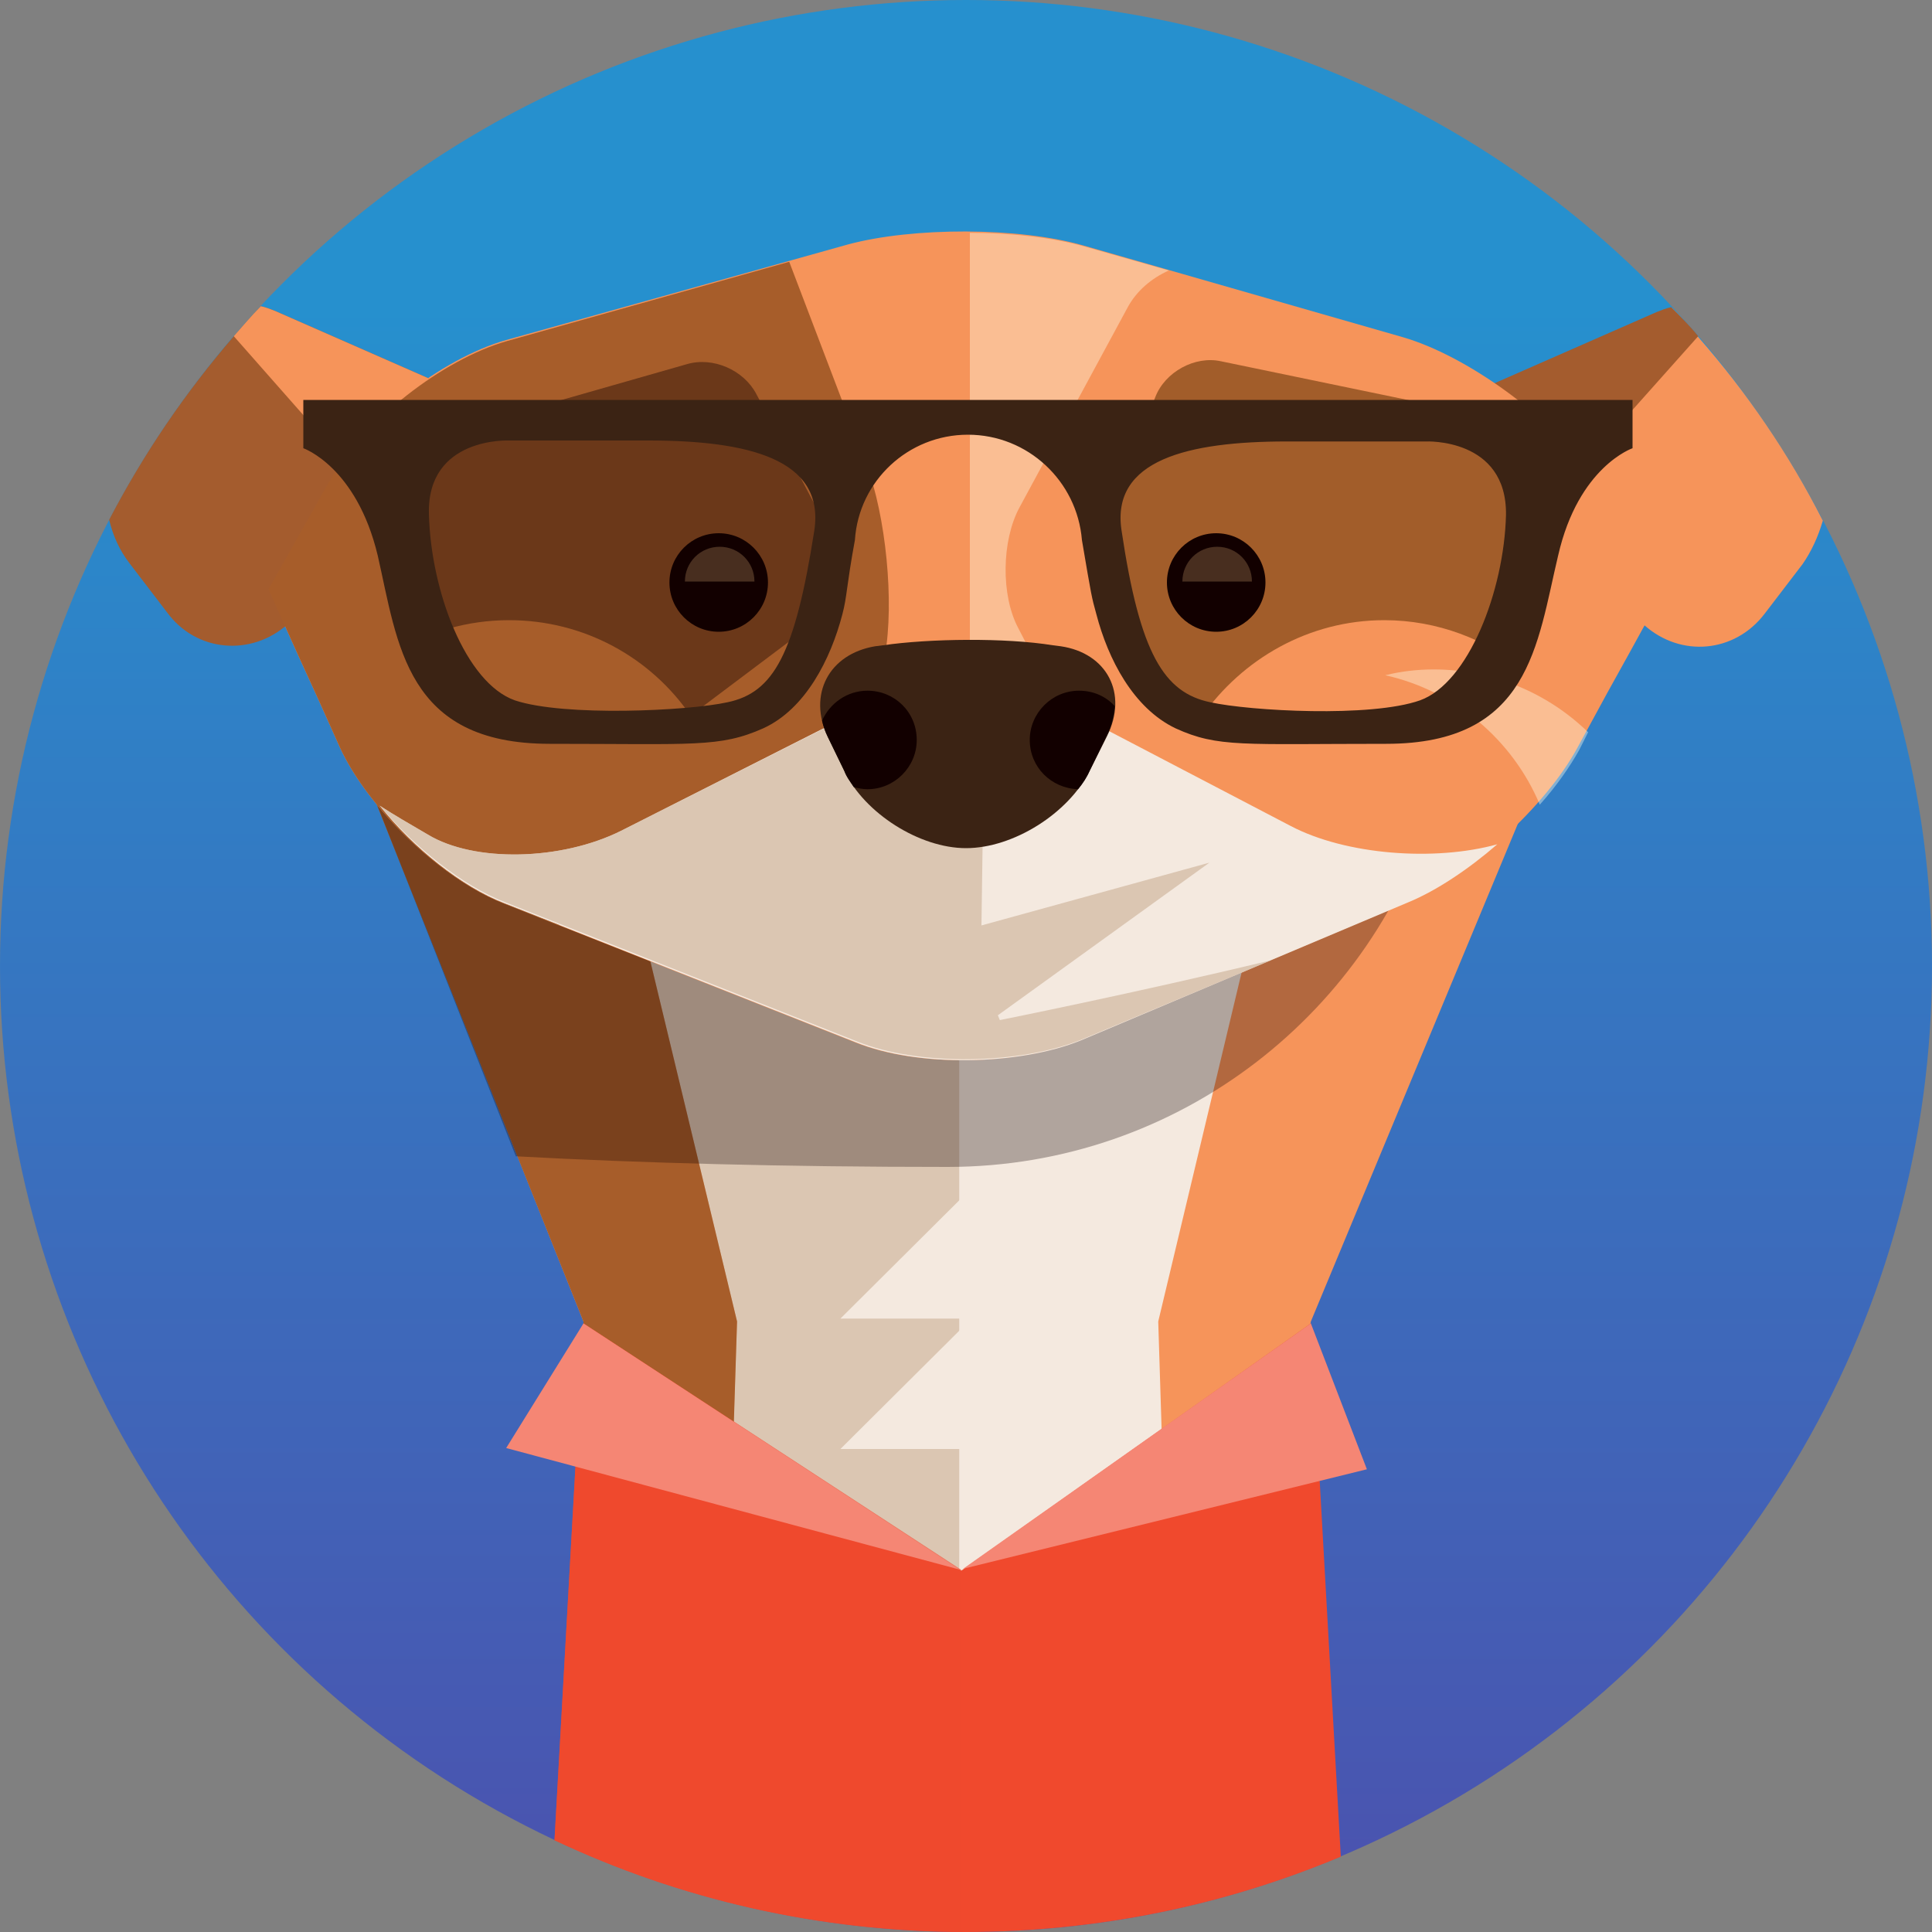 <svg version="1.1" id="Layer_1" xmlns="http://www.w3.org/2000/svg" x="0" y="0" viewBox="0 0 200 200" xml:space="preserve">
  <rect x="0" y="0" width="200" height="200" fill="#808080" stroke="none"/>
  <style>
    .st1{fill:#f6945a}.st2{fill:#f4e9df}.st3{opacity:.63;fill:#cdb298;enable-background:new}.st4{fill:#a75d2a}.st9{fill:#a45c2e}.st11{opacity:.4;fill:#fffcea;enable-background:new}.st12{fill:#3b2314}.st13{fill:#120000}.st15{fill:#482e1f}.st16{fill:#f58674}
  </style>
  <linearGradient id="SVGID_1_" gradientUnits="userSpaceOnUse" x1="100" y1="170.412" x2="100" y2="-61.828" gradientTransform="matrix(1 0 0 -1 0 202)">
    <stop offset="0" stop-color="#2690ce"/>
    <stop offset="1" stop-color="#5a39a2"/>
  </linearGradient>
  <circle cx="100" cy="100" r="100" fill="url(#SVGID_1_)"/>
  <path class="st1" d="M135.7 136.8L127 185H68l-7.6-48.2L38 80.7l120.2 2z"/>
  <path class="st2" d="M74.7 184.5l1.6-47.7-13-54h69.5l-12.9 54 1.5 47.9z"/>
  <path class="st3" d="M75.2 173.4c.6-21.9 1-36.6 1-36.6l-13-54h6.6v4.8c0 15.3 12.4 12.4 27.6 12.4h1.9v77.9l-24.1-4.5z"/>
  <path class="st2" d="M107.9 115.7L87 136.5h22.3"/>
  <path class="st2" d="M107.9 129.2L87 150h22.3"/>
  <path class="st4" d="M58.3 177.2l2.1-40.4-22.4-56 25.3 2 13 54-1.3 41z"/>
  <path d="M148.6 82.7c-6.3 22-26.5 38.1-50.5 38.1-16.9 0-31.8-.4-44.7-1.1L38 80.7l110.6 2z" opacity=".3" fill="#120000"/>
  <path d="M138.8 192.2c-11.9 5-25.1 7.8-38.8 7.8-15.2 0-29.7-3.4-42.6-9.5l3-53.5 39.1 25.6 36.2-25.6 3.1 55.2z" fill="#f0492d"/>
  <path d="M99.5 162.5V200c-15.1-.1-29.3-3.5-42.1-9.5l3-53.5 39.1 25.5z" opacity=".63" fill="#f0492d"/>
  <path d="M174.3 414c0-15.3-10.6-28.1-24.8-31.5l-13.8-245.7 22.4-54-54.6 8.1L38 80.8l22.4 56-12 225 24.8 117h8.3c1.2 0 2.1-.9 2.1-2.1v-23.5c-.1-.9-.2-1.7-.2-2.6 0-8.7 7.1-15.8 15.8-15.8 7.7 0 14.1 5.5 15.5 12.8.1 0 .2-.1.3-.1V476.7c0 1.2.9 2.1 2.1 2.1h55.2l-18.6-18.1c11.3-14.5 20.6-35.6 20.6-46.7z" fill="none"/>
  <path class="st1" d="M188.7 53.9c-.5 1.7-1.2 3.2-2.1 4.5l-3.9 5.1c-3.1 4.1-8.7 4.6-12.5 1.2l-16.6-15.1c-3.8-3.5-3.1-8 1.6-10l16.4-7.2c.5-.2 1-.4 1.5-.5 1 1 1.9 2 2.8 3.1 4.9 5.6 9.3 12 12.8 18.9z"/>
  <path class="st9" d="M175.8 34.8l-17.2 19.3-5.1-4.6c-3.8-3.5-3.1-8 1.6-10l16.4-7.2c.5-.2 1-.4 1.5-.5 1 1 2 2 2.8 3z"/>
  <path class="st1" d="M172.5 60.6s-3.2-4.7-7.1-10.4l-1-1.4c-3.9-5.7-12.6-12-19.2-13.9l-33.1-9.5c-6.7-1.9-17.6-1.9-24.3-.1l-35.4 9.9c-6.7 1.9-14.9 8.3-18.3 14.4l-.1.4c-3.4 6-6.2 11-6.2 11s2.3 5.2 5.2 11.5l2.2 4.9c2.9 6.3 10.5 13.6 16.9 16.1l36.4 14.4c6.4 2.6 16.9 2.4 23.3-.2l33.9-14.3c6.4-2.7 14.3-9.9 17.6-16l3.1-5.7c3.4-6.1 6.1-11.1 6.1-11.1z"/>
  <path d="M123.9 73.4c2 2 5.8 3.2 8.5 2.8l21-3.2c2.7-.4 4.8-3 4.6-5.8l-1.2-18.6c-.2-2.8-2.6-5.5-5.3-6l-25.1-5.2c-2.7-.6-5.8 1.1-6.8 3.7l-6.2 15.3c-1 2.6-.3 6.3 1.6 8.2l8.9 8.8z" fill="#a25d2a"/>
  <path class="st1" d="M124.4 74.2l3.8 2.8 30.8-4.8-1.2-2.8c-3.9-3.2-9-5.2-14.5-5.2-7.8 0-14.7 4-18.9 10z"/>
  <path class="st11" d="M105.4 81.5l12.1 11.7c2.8 2.7 3.6 2.1 1.8-1.3L105.4 65c-1.8-3.4-1.7-9 .1-12.4l11.3-20.9c.9-1.6 2.4-2.9 4.2-3.7l-8.8-2.5c-3.2-.9-7.5-1.4-11.8-1.4v45.5c0 3.8 2.3 9.2 5 11.9z"/>
  <path class="st9" d="M46.4 49.6l-16.6 15c-3.8 3.4-9.5 2.9-12.5-1.2l-3.9-5.1c-1-1.3-1.7-2.8-2.1-4.5 3.6-6.9 7.9-13.2 12.9-19 .9-1 1.8-2.1 2.8-3.1.5.1 1 .3 1.5.5l16.4 7.2c4.6 2.2 5.3 6.7 1.5 10.2z"/>
  <path class="st1" d="M46.4 49.6l-5.1 4.6-17.1-19.4c.9-1 1.8-2.1 2.8-3.1.5.1 1 .3 1.5.5l16.4 7.2c4.6 2.2 5.3 6.7 1.5 10.2z"/>
  <path class="st4" d="M89.4 80.1l2.2-12.2c1-5.6.1-14.5-1.9-19.8l-8-21-29.2 8.2c-6.7 1.9-14.9 8.3-18.3 14.4l-.2.3c-3.4 6-6.2 11-6.2 11s2.3 5.2 5.2 11.5l2.2 4.9c2.9 6.3 10.5 13.6 16.9 16.1l5.7 2.3 19.6-3.6c5.6-1.1 11-6.5 12-12.1z"/>
  <path class="st11" d="M164.4 75.8c-4.1-4-9.8-6.5-16-6.5-1.7 0-3.4.2-5 .6 7.2 1.6 13.2 6.7 16 13.4 1.7-1.9 3.1-3.9 4.1-5.7l.9-1.8z"/>
  <path class="st2" d="M52.2 93.5l36.4 14.4c6.4 2.6 16.9 2.4 23.3-.2l33.9-14.3c2.9-1.2 6.2-3.4 9.2-6-6.5 1.8-15.7 1.1-21.4-1.9l-22.4-11.7c-6.1-3.2-16.2-3.3-22.4-.2L64.3 86c-6.2 3.1-15.2 3.3-20 .4-1.9-1.1-3.6-2.1-5-3 3.5 4.4 8.5 8.4 12.9 10.1z"/>
  <path class="st3" d="M103.3 105.1l21.9-15.8-23.6 6.5.2-14.1.9-10.2c-4.9-.4-10 .3-13.8 2.1L64.3 86c-6.2 3.1-15.2 3.3-20 .4-1.9-1.1-3.6-2.1-5-3 3.6 4.3 8.6 8.3 13 10l36.4 14.4c6.4 2.6 16.9 2.4 23.3-.2l19.6-8.2c-14.1 3.4-28.1 6.2-28.1 6.2l-.2-.5z"/>
  <path class="st12" d="M112.8 79.8c-2.2 4.4-7.9 8-12.8 8-4.8 0-10.5-3.6-12.6-8l-1.7-3.5c-2.1-4.4.1-8.6 4.9-9.4l.8-.1c4.8-.7 12.7-.8 17.6 0l.8.1c4.8.7 7 4.9 4.8 9.3l-1.8 3.6z"/>
  <path class="st13" d="M94.9 76.6c0 2.8-2.3 5.1-5.1 5.1-.5 0-.9-.1-1.4-.2-.4-.6-.8-1.1-1-1.7l-1.7-3.5c-.3-.6-.5-1.2-.6-1.7.8-1.8 2.6-3.1 4.7-3.1 2.8 0 5.1 2.2 5.1 5.1zM115.4 73.1c-.1 1-.3 2-.8 3l-1.8 3.7c-.3.7-.7 1.3-1.2 1.9-2.8-.1-5-2.3-5-5.1s2.3-5.1 5.1-5.1c1.5 0 2.8.6 3.7 1.6z"/>
  <path class="st13" d="M71.6 74c-2.2 1.7-6.3 2.6-9 2.1l-15.8-2.9c-2.7-.5-4.9-3.2-4.7-6l.8-16.5c.1-2.8 2.4-5.7 5.1-6.4l23.1-6.6c2.7-.8 5.9.6 7.2 3.1l8.3 15.7c1.3 2.4.6 5.8-1.7 7.5L71.6 74z" opacity=".4"/>
  <path class="st4" d="M52.7 64.2c-4.3 0-8.3 1.2-11.7 3.2l-2 4.8L67.6 77l3.9-2.9c-4.1-6-11-9.9-18.8-9.9z"/>
  <circle class="st13" cx="125.9" cy="60.3" r="5.1"/>
  <path class="st15" d="M122.4 60.2c0-2 1.6-3.6 3.6-3.6s3.6 1.6 3.6 3.6h-7.2z"/>
  <circle class="st13" cx="74.4" cy="60.3" r="5.1"/>
  <path class="st15" d="M70.9 60.2c0-2 1.6-3.6 3.6-3.6s3.6 1.6 3.6 3.6h-7.2z"/>
  <path class="st12" d="M31.4 41.4v5s5.5 1.9 7.7 11.1C41.2 66.7 42 77 56.9 77s17.6.4 22.1-1.6c4.4-2 7-7.2 8.2-11.8.5-1.9.4-2.8 1.3-7.7.4-6.1 5.5-10.9 11.7-10.9s11.3 4.8 11.8 10.9c1 5.9 1 5.9 1.5 7.7 1.2 4.6 3.8 9.7 8.2 11.8 4.4 2 6.9 1.6 21.8 1.6s15.6-10.3 17.8-19.5c2.1-9.2 7.7-11.1 7.7-11.1v-5H31.4zm52.9 13.5c-2 12.8-4.2 16.8-9 17.8-4.1.9-16.9 1.5-22-.2-5.1-1.8-8.7-11.3-8.9-19.3s8.3-7.6 8.3-7.6h14.4c10.3 0 18.3 1.9 17.2 9.3zM147 72.5c-5.1 1.8-17.6 1.1-21.7.2-4.8-1-7.3-5-9.2-17.8-1.1-7.3 6.9-9.2 17.1-9.2h14.4s8.4-.4 8.3 7.6c-.2 7.9-3.9 17.4-8.9 19.2z"/>
  <path class="st16" d="M135.7 137l-36 25.4 41.8-10.3zM52.4 149.9l47 12.6-39-25.5z"/>
</svg>

